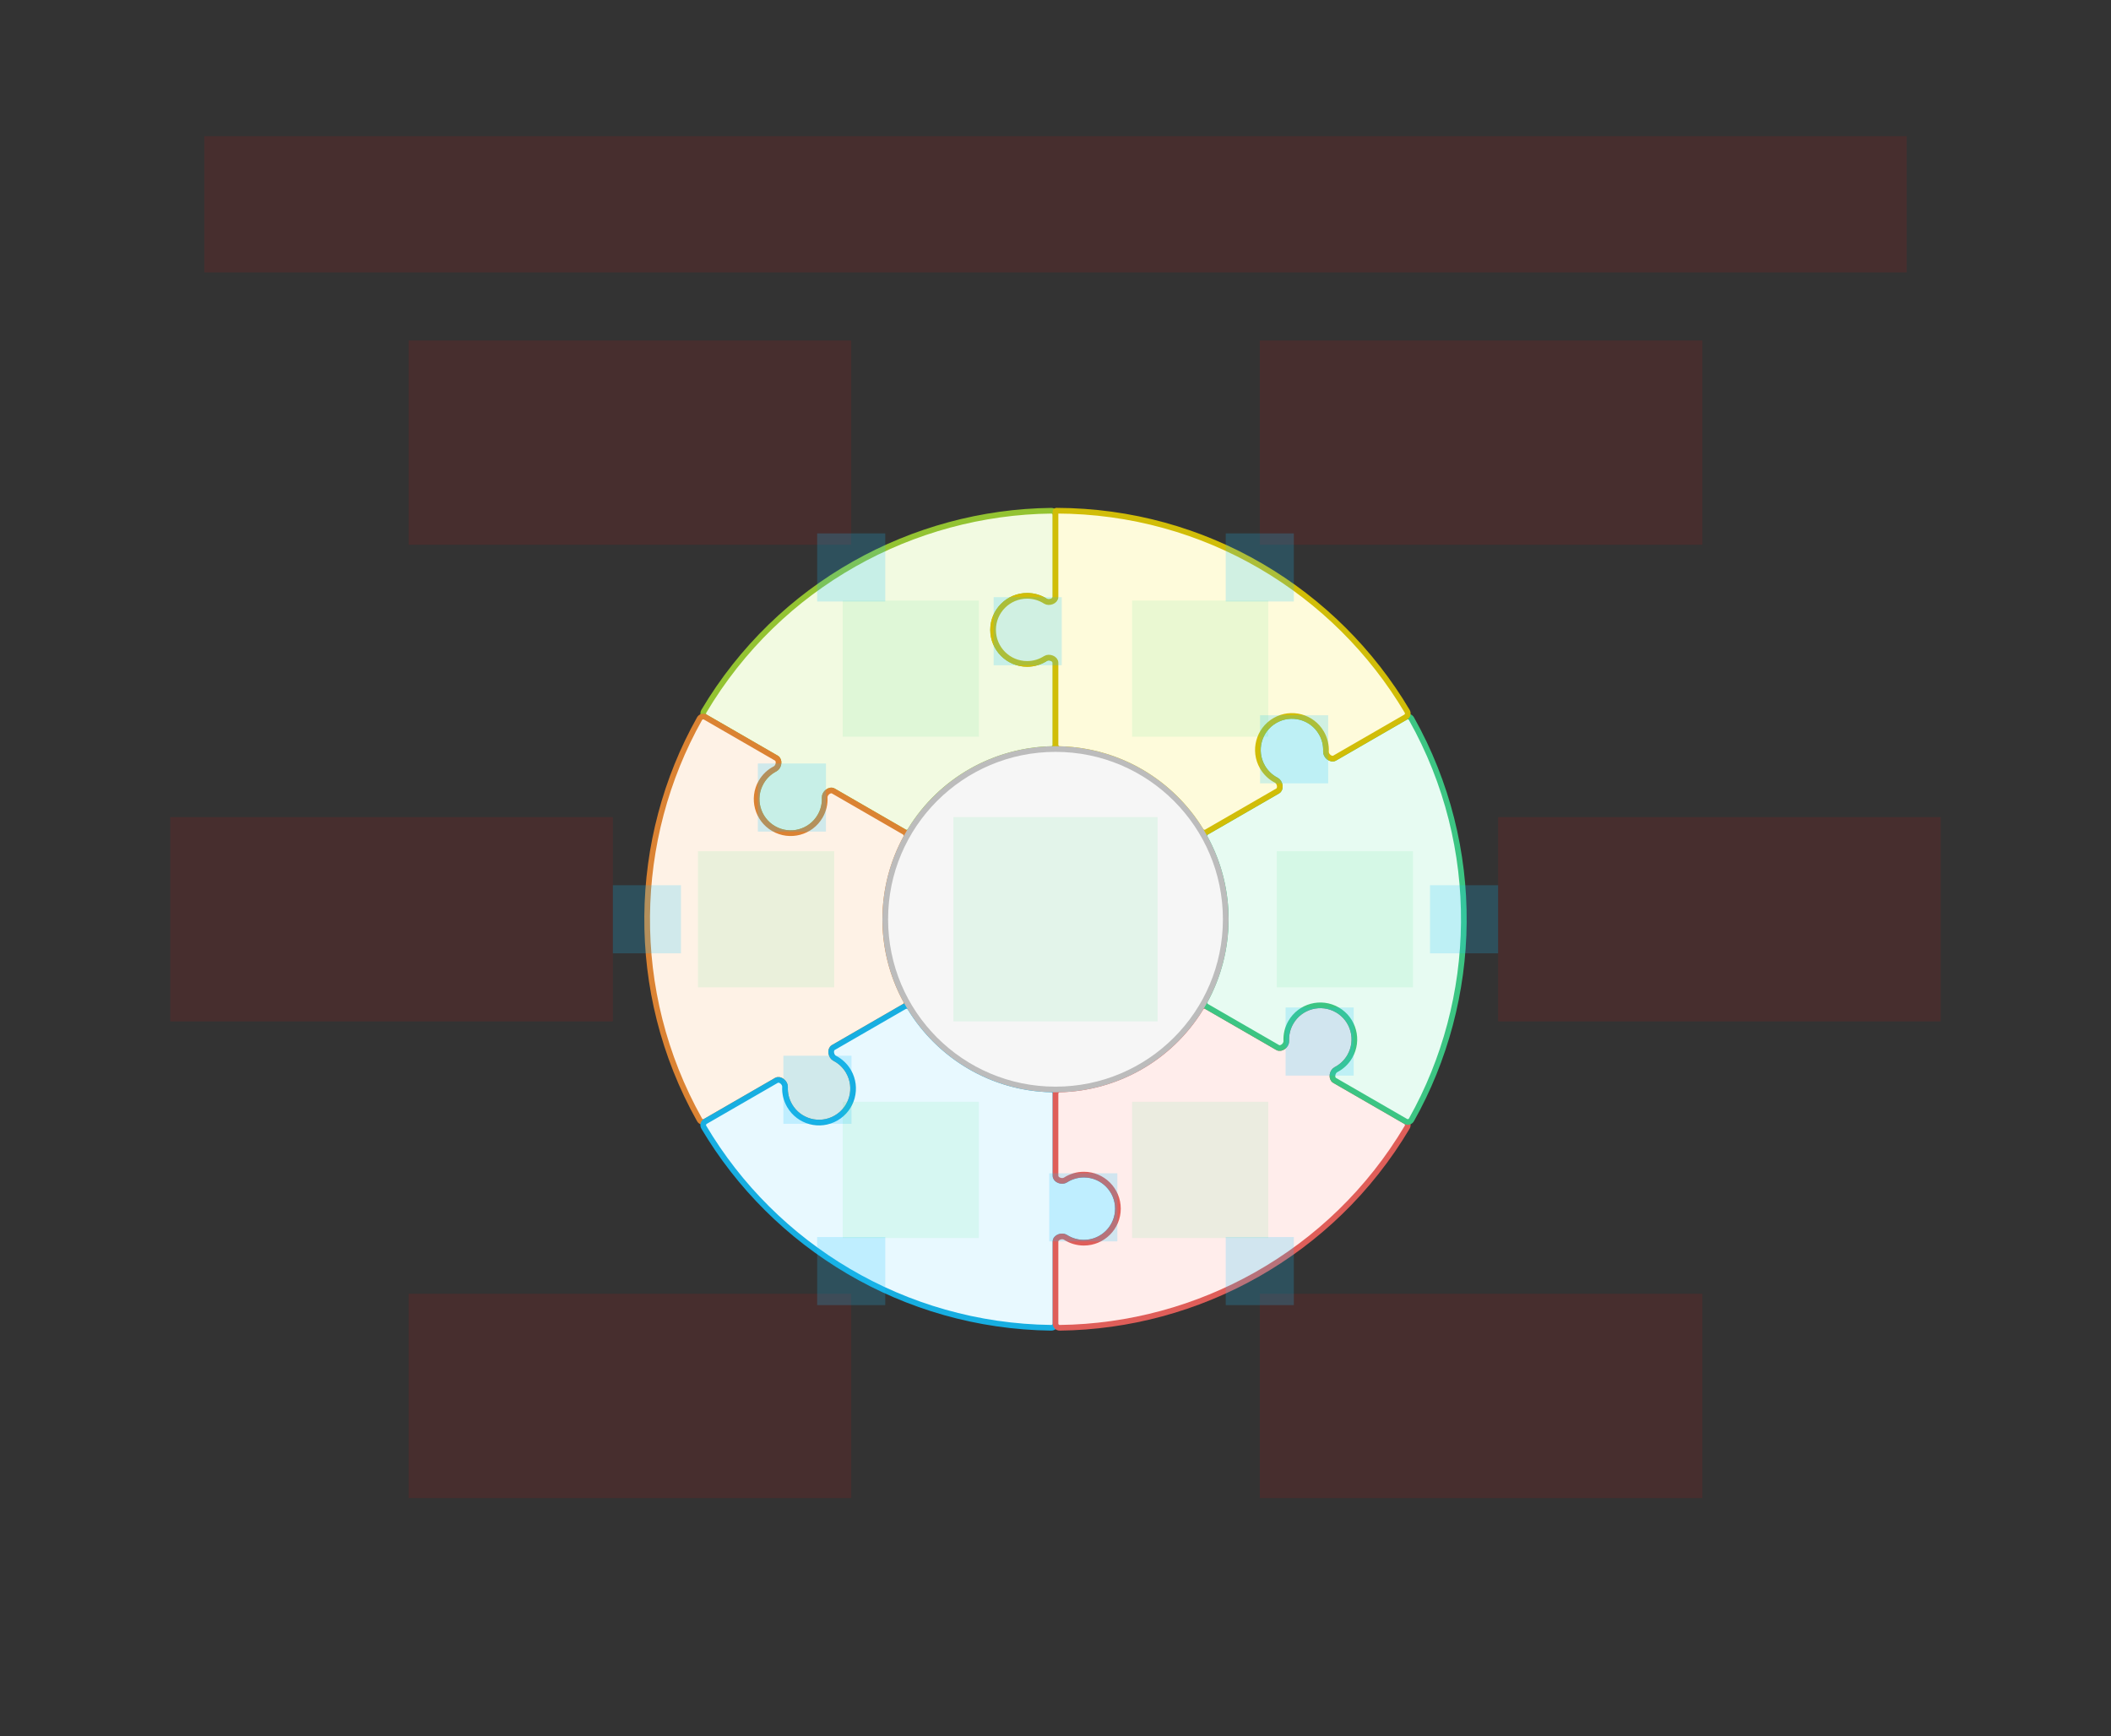 <svg width="744" height="612" viewBox="0 0 744 612" fill="none" xmlns="http://www.w3.org/2000/svg">
<rect x="0" y="0" width="744" height="612" fill="#333333" stroke="none"/>
<g id="sector-puzzle-v1--family--6">
<g id="lines">
<g id="g-6">
<path id="cu" d="M248.056 250.7C247.632 251.413 247.876 252.337 248.594 252.751L273.619 267.199C274.905 267.942 274.487 270.314 273.166 270.993C271.187 272.011 269.468 273.59 268.273 275.66C264.959 281.4 266.926 288.739 272.665 292.053C278.405 295.366 285.744 293.4 289.058 287.66C290.253 285.59 290.761 283.312 290.653 281.089C290.581 279.606 292.426 278.058 293.712 278.8L318.739 293.25C319.457 293.664 320.373 293.416 320.805 292.708C331.775 274.742 350.784 264.521 370.501 264.01C371.329 263.988 372 263.319 372 262.491V233.601C372 232.116 369.737 231.292 368.488 232.096C366.618 233.301 364.39 234 362 234C355.373 234 350 228.627 350 222C350 215.373 355.373 210 362 210C364.39 210 366.618 210.699 368.488 211.904C369.737 212.708 372 211.884 372 210.399V181.502C372 180.673 371.327 180 370.498 180.01C321.891 180.581 274.611 206.008 248.056 250.7Z" fill="#F2FAE1" stroke="#93C332" stroke-width="2"/>
</g>
<g id="g-5">
<path id="cu_2" d="M246.548 394.689C246.954 395.412 247.876 395.663 248.594 395.248L273.619 380.8C274.905 380.057 276.75 381.606 276.678 383.089C276.57 385.311 277.078 387.59 278.273 389.66C281.587 395.4 288.926 397.366 294.666 394.052C300.405 390.739 302.372 383.4 299.058 377.66C297.863 375.59 296.144 374.01 294.165 372.993C292.844 372.313 292.426 369.942 293.712 369.199L318.739 354.75C319.457 354.336 319.7 353.418 319.303 352.69C309.229 334.207 309.882 312.634 319.298 295.303C319.693 294.575 319.449 293.659 318.732 293.245L293.712 278.8C292.426 278.058 290.581 279.606 290.653 281.089C290.761 283.312 290.253 285.59 289.058 287.66C285.744 293.4 278.405 295.366 272.666 292.052C266.926 288.739 264.959 281.4 268.273 275.66C269.468 273.59 271.187 272.011 273.166 270.993C274.487 270.314 274.905 267.942 273.619 267.199L248.593 252.751C247.875 252.336 246.956 252.583 246.55 253.306C222.742 295.686 221.122 349.346 246.548 394.689Z" fill="#FEF2E6" stroke="#DB8333" stroke-width="2"/>
</g>
<g id="g-4">
<path id="cu_3" d="M370.493 467.989C371.322 467.999 372 467.326 372 466.496L372 437.6C372 436.115 374.263 435.292 375.512 436.096C377.382 437.301 379.61 438 382 438C388.627 438 394 432.627 394 426C394 419.372 388.627 414 382 414C379.61 414 377.382 414.699 375.512 415.903C374.263 416.707 372 415.884 372 414.399L372 385.5C372 384.672 371.326 384.002 370.498 383.982C349.454 383.465 331.098 372.113 320.796 355.293C320.364 354.587 319.449 354.34 318.732 354.754L293.712 369.199C292.426 369.942 292.844 372.313 294.165 372.993C296.144 374.01 297.862 375.59 299.058 377.66C302.371 383.399 300.405 390.739 294.665 394.052C288.926 397.366 281.587 395.399 278.273 389.66C277.078 387.59 276.57 385.311 276.678 383.089C276.75 381.606 274.905 380.057 273.619 380.8L248.593 395.249C247.875 395.663 247.629 396.583 248.052 397.296C272.85 439.104 318.511 467.337 370.493 467.989Z" fill="#E8F9FF" stroke="#17AEE1" stroke-width="2"/>
</g>
<g id="g-3">
<path id="cu_4" d="M495.944 397.3C496.368 396.586 496.124 395.663 495.405 395.248L470.381 380.8C469.095 380.058 469.513 377.686 470.834 377.007C472.812 375.989 474.531 374.41 475.727 372.339C479.04 366.6 477.074 359.261 471.334 355.947C465.595 352.633 458.256 354.6 454.942 360.339C453.747 362.41 453.239 364.688 453.347 366.91C453.419 368.394 451.574 369.942 450.288 369.199L425.261 354.75C424.543 354.336 423.627 354.584 423.195 355.291C412.225 373.257 393.216 383.478 373.499 383.99C372.671 384.011 372 384.68 372 385.508L372 414.399C372 415.884 374.263 416.707 375.511 415.903C377.382 414.699 379.609 414 382 414C388.627 414 394 419.372 394 426C394 432.627 388.627 438 382 438C379.609 438 377.382 437.301 375.511 436.096C374.263 435.292 372 436.115 372 437.6L372 466.498C372 467.327 372.673 468 373.502 467.99C422.109 467.418 469.389 441.991 495.944 397.3Z" fill="#FFEDEB" stroke="#DF5E59" stroke-width="2"/>
</g>
<g id="g-2">
<path id="cu_5" d="M497.451 253.311C497.046 252.587 496.124 252.337 495.405 252.752L470.381 267.2C469.095 267.942 467.25 266.394 467.322 264.911C467.43 262.688 466.922 260.41 465.727 258.34C462.413 252.6 455.074 250.634 449.334 253.947C443.595 257.261 441.628 264.6 444.942 270.34C446.137 272.41 447.856 273.989 449.835 275.007C451.156 275.686 451.574 278.058 450.288 278.8L425.261 293.25C424.543 293.664 424.3 294.582 424.696 295.309C434.771 313.793 434.118 335.366 424.702 352.697C424.307 353.424 424.551 354.34 425.268 354.754L450.288 369.199C451.574 369.942 453.418 368.394 453.346 366.911C453.238 364.688 453.747 362.41 454.942 360.34C458.256 354.6 465.595 352.634 471.334 355.947C477.074 359.261 479.04 366.6 475.727 372.34C474.531 374.41 472.812 375.989 470.834 377.007C469.513 377.686 469.095 380.058 470.381 380.8L495.407 395.249C496.125 395.664 497.044 395.417 497.45 394.694C521.258 352.314 522.878 298.654 497.451 253.311Z" fill="#E7FBF2" stroke="#3CC583" stroke-width="2"/>
</g>
<g id="g-1">
<path id="cu_6" d="M372.331 180V180C372.148 180 372 180.148 372 180.331L372 210.399C372 211.884 369.737 212.708 368.488 211.904C366.618 210.699 364.39 210 362 210C355.372 210 350 215.373 350 222C350 228.627 355.372 234 362 234C364.39 234 366.618 233.301 368.488 232.096C369.737 231.292 372 232.116 372 233.601L372 262.5C372 263.328 372.673 263.998 373.502 264.018C394.546 264.535 412.902 275.887 423.203 292.707C423.636 293.413 424.551 293.66 425.268 293.246L450.288 278.8C451.574 278.058 451.156 275.686 449.835 275.007C447.856 273.989 446.137 272.41 444.942 270.34C441.628 264.6 443.595 257.261 449.334 253.947C455.074 250.634 462.413 252.6 465.727 258.34C466.922 260.41 467.43 262.688 467.322 264.911C467.25 266.394 469.095 267.942 470.381 267.2L495.407 252.751C496.125 252.336 496.371 251.417 495.948 250.703C470.917 208.492 424.937 180.119 372.331 180Z" fill="#FEFBDB" stroke="#D1BD08" stroke-width="2"/>
</g>
<g id="g-0">
<circle id="cr-big" cx="372" cy="324" r="60" fill="#F6F6F6" stroke="#BCBCBC" stroke-width="2"/>
</g>
</g>
<path id="tx-rb-6" d="M144 120L300 120V192H144V120Z" fill="#FF0000" fill-opacity="0.1"/>
<path id="tx-rc-5" d="M60 288H216V360H60L60 288Z" fill="#FF0000" fill-opacity="0.1"/>
<path id="tx-rt-4" d="M144 456H300V528H144V456Z" fill="#FF0000" fill-opacity="0.1"/>
<path id="tx-lt-3" d="M444 456H600V528H444V456Z" fill="#FF0000" fill-opacity="0.1"/>
<path id="tx-lc-2" d="M528 288H684V360H528V288Z" fill="#FF0000" fill-opacity="0.1"/>
<path id="tx-lb-1" d="M444 120L600 120V192H444V120Z" fill="#FF0000" fill-opacity="0.1"/>
<path id="tx-cb-title" d="M72 48L672 48V96L72 96L72 48Z" fill="#FF0000" fill-opacity="0.1"/>
<rect id="bt-cc-remove-6" x="288" y="188" width="24" height="24" fill="#1AC6FF" fill-opacity="0.2"/>
<rect id="bt-cc-remove-5" x="216" y="312" width="24" height="24" fill="#1AC6FF" fill-opacity="0.2"/>
<rect id="bt-cc-remove-4" x="288" y="436" width="24" height="24" fill="#1AC6FF" fill-opacity="0.2"/>
<rect id="bt-cc-remove-3" x="432" y="436" width="24" height="24" fill="#1AC6FF" fill-opacity="0.2"/>
<rect id="bt-cc-remove-2" x="504" y="312" width="24" height="24" fill="#1AC6FF" fill-opacity="0.2"/>
<rect id="bt-cc-remove-1" x="432" y="188" width="24" height="24" fill="#1AC6FF" fill-opacity="0.2"/>
<rect id="bt-cc-add-7" x="350.197" y="210.472" width="24" height="24" fill="#1AC6FF" fill-opacity="0.2"/>
<path id="bt-cc-add-6" d="M267.098 269.098H291.098V293.098H267.098V269.098Z" fill="#1AC6FF" fill-opacity="0.2"/>
<rect id="bt-cc-add-5" x="276.098" y="372.098" width="24" height="24" fill="#1AC6FF" fill-opacity="0.2"/>
<rect id="bt-cc-add-4" x="369.803" y="413.528" width="24" height="24" fill="#1AC6FF" fill-opacity="0.2"/>
<rect id="bt-cc-add-3" x="453.098" y="355.098" width="24" height="24" fill="#1AC6FF" fill-opacity="0.2"/>
<rect id="bt-cc-add-2" x="444.098" y="252.098" width="24" height="24" fill="#1AC6FF" fill-opacity="0.2"/>
<path id="ic-cc-0" d="M336 287.996H408V359.996H336V287.996Z" fill="#33DE7B" fill-opacity="0.1"/>
<path id="ic-cc-6" d="M297 211.665H345V259.665H297V211.665Z" fill="#33DE7B" fill-opacity="0.1"/>
<path id="ic-cc-5" d="M246 300H294V348H246V300Z" fill="#33DE7B" fill-opacity="0.1"/>
<path id="ic-cc-4" d="M297 388.335H345V436.335H297V388.335Z" fill="#33DE7B" fill-opacity="0.1"/>
<path id="ic-cc-3" d="M399 388.335H447V436.335H399V388.335Z" fill="#33DE7B" fill-opacity="0.1"/>
<path id="ic-cc-2" d="M450 300H498V348H450V300Z" fill="#33DE7B" fill-opacity="0.1"/>
<path id="ic-cc-1" d="M399 211.665H447V259.665H399V211.665Z" fill="#33DE7B" fill-opacity="0.1"/>
</g>
</svg>
